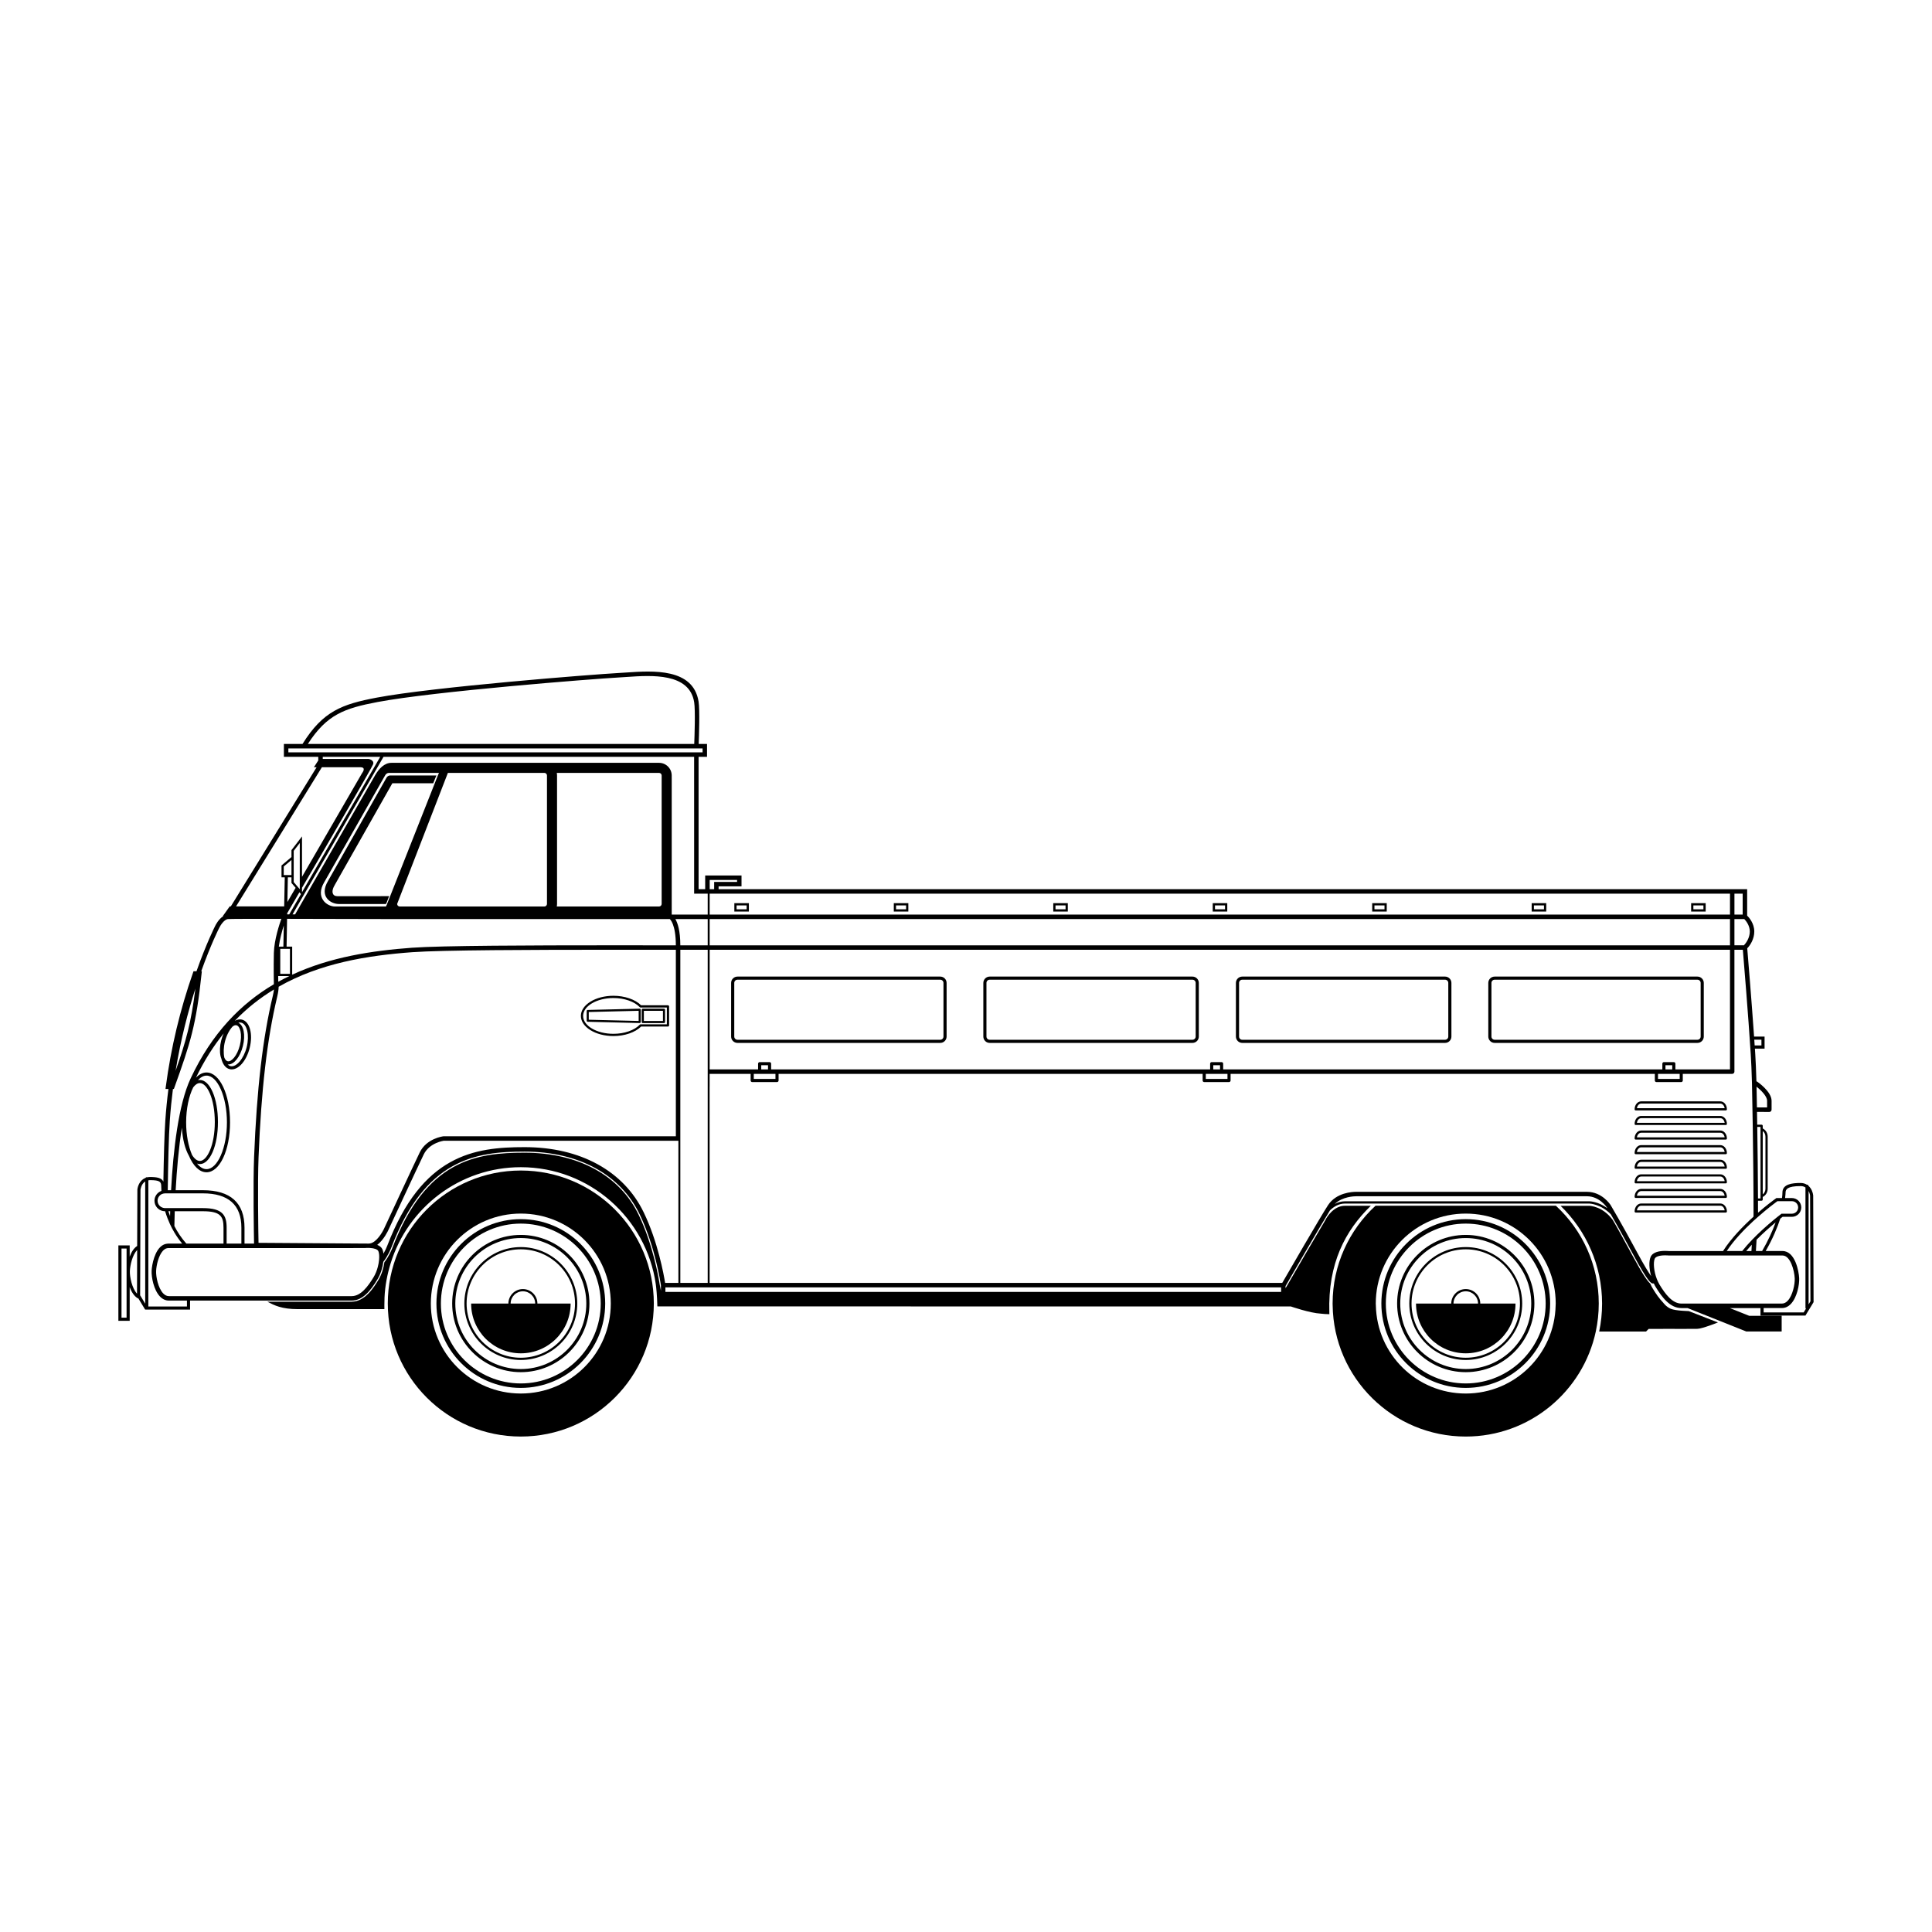 <?xml version="1.0" encoding="UTF-8"?>
<!-- Uploaded to: SVG Repo, www.svgrepo.com, Generator: SVG Repo Mixer Tools -->
<svg fill="#000000" width="800px" height="800px" version="1.1" viewBox="144 144 512 512" xmlns="http://www.w3.org/2000/svg">
 <g>
  <path d="m601.36 461.47h-23.879c-0.164 0-0.293-0.129-0.293-0.293 0-1.16 0.781-2.109 1.746-2.109h20.969c0.965 0 1.746 0.945 1.746 2.109 0.004 0.16-0.125 0.293-0.289 0.293zm-23.562-0.586h23.25c-0.105-0.699-0.574-1.23-1.141-1.23h-20.969c-0.562 0-1.035 0.527-1.141 1.23z"/>
  <path d="m601.36 457.61h-23.879c-0.164 0-0.293-0.133-0.293-0.293 0-1.164 0.781-2.109 1.746-2.109h20.969c0.965 0 1.746 0.945 1.746 2.109 0.004 0.16-0.125 0.293-0.289 0.293zm-23.562-0.586h23.25c-0.105-0.699-0.574-1.23-1.141-1.23h-20.969c-0.562 0-1.035 0.531-1.141 1.23z"/>
  <path d="m601.36 449.87h-23.879c-0.164 0-0.293-0.133-0.293-0.293 0-1.164 0.781-2.109 1.746-2.109h20.969c0.965 0 1.746 0.945 1.746 2.109 0.004 0.16-0.125 0.293-0.289 0.293zm-23.562-0.586h23.25c-0.105-0.703-0.574-1.23-1.141-1.23h-20.969c-0.562 0-1.035 0.531-1.141 1.23z"/>
  <path d="m601.36 438.27h-23.879c-0.164 0-0.293-0.129-0.293-0.293 0-1.16 0.781-2.109 1.746-2.109h20.969c0.965 0 1.746 0.945 1.746 2.109 0.004 0.16-0.125 0.293-0.289 0.293zm-23.562-0.586h23.25c-0.105-0.699-0.574-1.23-1.141-1.23h-20.969c-0.562 0-1.035 0.531-1.141 1.23z"/>
  <path d="m601.36 465.34h-23.879c-0.164 0-0.293-0.129-0.293-0.293 0-1.164 0.781-2.109 1.746-2.109h20.969c0.965 0 1.746 0.945 1.746 2.109 0.004 0.16-0.125 0.293-0.289 0.293zm-23.562-0.586h23.25c-0.105-0.699-0.574-1.23-1.141-1.23h-20.969c-0.562 0-1.035 0.531-1.141 1.23z"/>
  <path d="m601.36 446h-23.879c-0.164 0-0.293-0.133-0.293-0.293 0-1.164 0.781-2.109 1.746-2.109h20.969c0.965 0 1.746 0.945 1.746 2.109 0.004 0.16-0.125 0.293-0.289 0.293zm-23.562-0.586h23.25c-0.105-0.703-0.574-1.23-1.141-1.23h-20.969c-0.562 0-1.035 0.531-1.141 1.23z"/>
  <path d="m601.36 442.14h-23.879c-0.164 0-0.293-0.129-0.293-0.293 0-1.164 0.781-2.109 1.746-2.109h20.969c0.965 0 1.746 0.945 1.746 2.109 0.004 0.164-0.125 0.293-0.289 0.293zm-23.562-0.586h23.25c-0.105-0.699-0.574-1.23-1.141-1.23h-20.969c-0.562 0-1.035 0.531-1.141 1.23z"/>
  <path d="m601.36 453.74h-23.879c-0.164 0-0.293-0.133-0.293-0.293 0-1.164 0.781-2.109 1.746-2.109h20.969c0.965 0 1.746 0.945 1.746 2.109 0.004 0.16-0.125 0.293-0.289 0.293zm-23.562-0.586h23.25c-0.105-0.703-0.574-1.23-1.141-1.23h-20.969c-0.562 0-1.035 0.531-1.141 1.23z"/>
  <path d="m532.44 511.81c-12.332 0-22.363-10.031-22.363-22.363 0-12.328 10.031-22.363 22.363-22.363 12.328 0 22.363 10.035 22.363 22.363 0.004 12.332-10.031 22.363-22.363 22.363zm0-43.543c-11.68 0-21.18 9.504-21.18 21.18 0 11.68 9.5 21.18 21.18 21.18 11.676 0 21.18-9.5 21.18-21.18 0-11.68-9.5-21.18-21.18-21.18z"/>
  <path d="m532.44 507.64c-10.031 0-18.188-8.156-18.188-18.188 0-10.027 8.156-18.188 18.188-18.188 10.027 0 18.188 8.16 18.188 18.188 0 10.031-8.16 18.188-18.188 18.188zm0-35.543c-9.57 0-17.359 7.785-17.359 17.355 0 9.57 7.785 17.359 17.359 17.359 9.57 0 17.359-7.785 17.359-17.359 0-9.57-7.785-17.355-17.359-17.355z"/>
  <path d="m532.44 504.41c-8.25 0-14.961-6.707-14.961-14.961 0-8.246 6.707-14.961 14.961-14.961 8.246 0 14.961 6.711 14.961 14.961s-6.711 14.961-14.961 14.961zm0-29.328c-7.922 0-14.367 6.445-14.367 14.367s6.445 14.367 14.367 14.367 14.367-6.445 14.367-14.367-6.445-14.367-14.367-14.367z"/>
  <path d="m282.02 511.81c-12.328 0-22.363-10.031-22.363-22.363s10.035-22.363 22.363-22.363c12.332 0 22.363 10.031 22.363 22.363s-10.031 22.363-22.363 22.363zm0-43.543c-11.676 0-21.18 9.504-21.18 21.18 0 11.68 9.504 21.18 21.18 21.18 11.68 0 21.18-9.5 21.18-21.18 0-11.68-9.5-21.18-21.18-21.18z"/>
  <path d="m282.02 507.64c-10.027 0-18.188-8.156-18.188-18.188 0-10.027 8.16-18.188 18.188-18.188 10.031 0 18.188 8.16 18.188 18.188 0 10.031-8.156 18.188-18.188 18.188zm0-35.547c-9.57 0-17.359 7.785-17.359 17.359 0 9.57 7.785 17.359 17.359 17.359 9.57 0 17.359-7.785 17.359-17.359 0-9.57-7.789-17.359-17.359-17.359z"/>
  <path d="m282.02 504.41c-8.246 0-14.961-6.711-14.961-14.961 0-8.246 6.711-14.961 14.961-14.961s14.961 6.711 14.961 14.961-6.711 14.961-14.961 14.961zm0-29.328c-7.922 0-14.367 6.445-14.367 14.367s6.445 14.367 14.367 14.367c7.922 0 14.367-6.445 14.367-14.367s-6.445-14.367-14.367-14.367z"/>
  <path d="m556.32 463.53h-47.793c-6.988 6.441-11.371 15.672-11.371 25.922 0 0.16 0.008 0.316 0.012 0.473 0.254 19.246 15.961 34.777 35.27 34.777 16.934 0 31.074-11.945 34.469-27.863 0.508-2.383 0.781-4.852 0.781-7.387 0-10.254-4.379-19.48-11.367-25.922zm-23.883 49.77c-13.012 0-23.57-10.422-23.82-23.371-0.004-0.16-0.023-0.316-0.023-0.473 0-13.168 10.676-23.844 23.844-23.844 13.168 0 23.844 10.68 23.844 23.844 0 0.16-0.02 0.316-0.023 0.473-0.254 12.945-10.809 23.371-23.82 23.371z"/>
  <path d="m393.18 420.38h-53.746c-0.926 0-1.68-0.754-1.68-1.68v-14.215c0-0.926 0.754-1.68 1.68-1.68h53.746c0.926 0 1.68 0.754 1.68 1.68v14.215c0 0.926-0.754 1.68-1.68 1.68zm-53.746-16.746c-0.469 0-0.848 0.379-0.848 0.848v14.215c0 0.469 0.379 0.848 0.848 0.848h53.746c0.469 0 0.848-0.379 0.848-0.848v-14.215c0-0.469-0.383-0.848-0.848-0.848z"/>
  <path d="m460.02 420.38h-53.746c-0.926 0-1.68-0.754-1.68-1.68v-14.215c0-0.926 0.754-1.68 1.68-1.68h53.746c0.93 0 1.68 0.754 1.68 1.68v14.215c0 0.926-0.754 1.68-1.68 1.68zm-53.75-16.746c-0.469 0-0.848 0.379-0.848 0.848v14.215c0 0.469 0.383 0.848 0.848 0.848h53.746c0.469 0 0.852-0.379 0.852-0.848v-14.215c0-0.469-0.383-0.848-0.852-0.848z"/>
  <path d="m526.96 420.38h-53.75c-0.926 0-1.68-0.754-1.68-1.68v-14.215c0-0.926 0.754-1.68 1.68-1.68h53.75c0.93 0 1.68 0.754 1.68 1.68v14.215c0 0.926-0.75 1.68-1.68 1.68zm-53.75-16.746c-0.469 0-0.848 0.379-0.848 0.848v14.215c0 0.469 0.379 0.848 0.848 0.848h53.75c0.469 0 0.852-0.379 0.852-0.848v-14.215c0-0.469-0.383-0.848-0.852-0.848z"/>
  <path d="m593.84 420.38h-53.746c-0.926 0-1.68-0.754-1.68-1.68v-14.215c0-0.926 0.754-1.68 1.68-1.68h53.746c0.926 0 1.68 0.754 1.68 1.68v14.215c0 0.926-0.754 1.68-1.68 1.68zm-53.746-16.746c-0.469 0-0.848 0.379-0.848 0.848v14.215c0 0.469 0.383 0.848 0.848 0.848h53.746c0.469 0 0.852-0.379 0.852-0.848v-14.215c0-0.469-0.383-0.848-0.852-0.848z"/>
  <path d="m313.72 411.39c-0.055-0.051-0.125-0.066-0.199-0.078l-13.773 0.336c-0.152 0.004-0.27 0.125-0.27 0.273v2.586c0 0.152 0.121 0.273 0.27 0.273l13.773 0.336h0.008c0.074 0 0.141-0.027 0.191-0.078 0.055-0.051 0.082-0.125 0.082-0.195v-3.258c0-0.07-0.031-0.141-0.082-0.195zm-0.469 3.176-13.223-0.324v-2.047l13.223-0.324z"/>
  <path d="m319.97 411.31h-5.629c-0.156 0-0.281 0.125-0.281 0.281v3.258c0 0.156 0.125 0.281 0.281 0.281h5.629c0.156 0 0.281-0.125 0.281-0.281v-3.258c0-0.152-0.125-0.281-0.281-0.281zm-0.281 3.258h-5.062v-2.691h5.062z"/>
  <path d="m321.02 410.41h-7.121c-1.562-1.555-4.356-2.519-7.332-2.519-4.758 0-8.629 2.394-8.629 5.336s3.871 5.336 8.629 5.336c2.981 0 5.773-0.965 7.332-2.519h7.125c0.164 0 0.297-0.133 0.297-0.297v-5.039c-0.004-0.16-0.137-0.297-0.301-0.297zm-0.297 5.043h-6.949c-0.082 0-0.16 0.031-0.215 0.09-1.434 1.496-4.113 2.43-6.992 2.43-4.43 0-8.035-2.125-8.035-4.742 0-2.613 3.606-4.742 8.035-4.742 2.883 0 5.559 0.93 6.992 2.43 0.059 0.059 0.133 0.09 0.215 0.09h6.949z"/>
  <path d="m596.02 385.57h-3.852v-2.223h3.852zm-3.258-0.594h2.664v-1.035h-2.664z"/>
  <path d="m553.76 385.57h-3.852v-2.223h3.852zm-3.258-0.594h2.664v-1.035h-2.664z"/>
  <path d="m511.5 385.57h-3.852v-2.223h3.852zm-3.258-0.594h2.664v-1.035h-2.664z"/>
  <path d="m469.24 385.57h-3.852v-2.223h3.852zm-3.258-0.594h2.664v-1.035h-2.664z"/>
  <path d="m426.98 385.57h-3.852v-2.223h3.852zm-3.258-0.594h2.664v-1.035h-2.664z"/>
  <path d="m384.72 385.57h-3.852v-2.223h3.852zm-3.258-0.594h2.664v-1.035h-2.664z"/>
  <path d="m342.46 385.57h-3.852v-2.223h3.852zm-3.258-0.594h2.664v-1.035h-2.664z"/>
  <path d="m536.29 489.46c0-2.121-1.727-3.844-3.848-3.844s-3.844 1.727-3.844 3.844h-9.34c0 7.281 5.902 13.184 13.184 13.184s13.184-5.902 13.184-13.184zm-3.848-3.254c1.793 0 3.254 1.461 3.254 3.254h-6.504c0-1.793 1.457-3.254 3.25-3.254z"/>
  <path d="m286.42 489.46c0-2.121-1.727-3.844-3.848-3.844-2.121 0-3.844 1.727-3.844 3.844h-9.875c0 7.281 5.902 13.184 13.184 13.184s13.184-5.902 13.184-13.184zm-3.848-3.254c1.793 0 3.254 1.461 3.254 3.254h-6.504c0-1.793 1.457-3.254 3.25-3.254z"/>
  <path d="m586.79 490.85c-1.281-0.543-2.023-1.625-2.023-1.625-1.055-1.074-1.953-2.406-2.758-3.727-0.234-0.383-0.453-0.812-0.676-1.34-0.684-0.562-1.945-2.293-4.805-7.598-0.984-1.832-1.895-3.488-2.711-4.961l-0.113-0.207c-0.863-1.59-1.445-2.598-1.879-3.352l-0.457-0.777c-2.664-3.59-6.027-3.707-6.172-3.707h-7.625c6.773 6.574 10.996 15.762 10.996 25.922 0 2.531-0.266 5-0.762 7.387h12.414l0.691-0.691h3.852v-0.012c2.957 0.012 8.141 0.023 9.082-0.008 1.332-0.047 5.43-1.688 5.43-1.688l-7.746-3.012c0.004-0.012-3.453-0.062-4.738-0.605z"/>
  <path d="m622.46 492.64 2.156-3.559-0.102-28.297c-0.074-0.703-0.422-1.789-1.242-2.519-0.043-0.184-0.199-0.32-0.395-0.32-0.016 0-0.027 0.008-0.043 0.008-0.441-0.27-0.98-0.453-1.645-0.453-2.25 0-4.828 0.289-4.828 2.539 0 0.375-0.035 0.871-0.117 1.461h-1.484l-0.656 0.48c-0.168 0.121-1.926 1.414-4.211 3.398-0.004-1.055-0.004-2.109-0.008-3.18h0.961c0.164 0 0.297-0.133 0.297-0.297v-0.695c0.789-0.406 1.312-1.211 1.312-2.191v-13.773c0-0.98-0.523-1.785-1.312-2.191v-0.699c0-0.164-0.133-0.297-0.297-0.297h-1.168c-0.02-1.203-0.035-2.34-0.055-3.391l3.262 0.016h0.004c0.324 0 0.586-0.262 0.594-0.586l0.004-0.297s0.008-0.969 0-2.098c-0.016-2.492-3.816-5.059-3.852-5.082-0.051-0.031-0.109-0.035-0.164-0.047-0.09-2.945-0.195-5.375-0.309-7.199-0.031-0.48-0.062-0.973-0.094-1.473h2.562v-3.199h-2.781c-0.703-10.074-1.66-21.602-1.812-23.387 0.863-0.867 1.867-2.547 1.867-4.445 0-2.207-1.445-3.785-1.891-4.219v-7h-3.957l-268.62-0.008v-0.742h6.074v-2.883h-9.629v3.625h-1.746l-0.004-35.074h2.238v-3.414h-2.211c0.086-2.113 0.324-9.035-0.031-11.25-1.441-8.891-12.098-8.16-19.152-7.68-0.672 0.047-1.312 0.09-1.902 0.121-7.055 0.387-49.336 3.711-64.262 6.539-9.184 1.742-14.23 3.578-19.637 12.27h-4.941v3.414h9.113v0.965l-1.156 1.793h0.715l-22.742 36.879h-0.285l-1.848 2.594h0.141c-1.25 0.77-2.043 2.356-2.141 2.566-0.051 0.098-2.301 4.519-4.957 12.023h-0.789l-0.137 0.398c-3.422 9.762-5.844 19.898-7.199 30.137l-0.086 0.668h0.773c-0.348 2.703-0.629 5.496-0.824 8.359-0.254 3.672-0.41 9.836-0.512 16.18-0.492-0.988-1.68-1.207-3.562-1.207-0.25 0-0.473 0.035-0.691 0.078-0.047-0.02-0.098-0.031-0.152-0.031-0.137 0-0.258 0.074-0.332 0.18-1.473 0.57-2.062 2.144-2.156 3.098l-0.055 14.945c-0.914 0.582-1.551 1.668-1.98 2.832v-2.984h-3v19.984h3v-8.922c0.332 0.891 0.781 1.734 1.371 2.352 0.273 0.289 0.57 0.504 0.883 0.672v-0.102l1.84 3.035h11.906v-2.391h42.832c3 0 5.137-2.84 6.824-5.617 0.82-1.348 1.363-3.082 1.562-4.668 1.23-1.551 2.004-3.477 2.137-3.824 8.961-23.418 22.344-25.375 35.285-25.375 14.301 0 25.418 6.062 30.512 16.633 4.133 8.578 5.562 18.336 5.629 18.789v1.48l-0.32-1.633c-0.238-1.547-1.738-10.551-5.574-18.512-5.043-10.465-16.066-16.465-30.246-16.465-12.836 0-26.117 1.945-35.008 25.188-0.133 0.352-0.898 2.258-2.137 3.836-0.215 1.609-0.766 3.344-1.59 4.699-1.137 1.867-3.504 5.758-7.078 5.758l-22.34 0.008-0.012-0.004c1.863 0.969 3.789 1.973 8.109 1.973h22.914s-0.023-1.891 0.035-3.09c0.137-3.137 0.734-6.16 1.617-9.035 4.559-14.738 18.289-25.492 34.504-25.492 18.195 0 33.281 13.52 35.77 31.035 0.129 0.973 0.34 2.887 0.414 5.859l167.86 0.004s5.055 1.762 7.977 1.914c0.648 0.078 1.391 0.129 2.254 0.148-0.004-0.156-0.008-0.309-0.012-0.465-0.395-13.031 4.223-21.703 10.996-28.273h-6.852c-3.039 0-4.828 3.094-5.09 3.586l-0.082 0.176c-2.731 4.562-7.16 12.199-9.223 15.766l-0.008 0.016c-0.156 0.266-0.297 0.516-0.422 0.73h0.004l-0.113 0.195 0.004 0.004-0.113 0.191-0.215 0.371h-0.008l-0.484 0.816v-0.574c0.531-0.922 8.973-15.555 11.773-20.055 0.949-0.93 2.289-1.809 3.977-1.809h64.77c0.035 0 2.988 0.094 5.676 2.836 1.18 2.047 3.281 5.75 5.902 10.625 4.144 7.699 4.863 7.719 5.25 7.719 0.012-0.004 0.027 0 0.043 0h0.207c0.148 0.312 0.305 0.617 0.48 0.902 1.691 2.777 3.824 5.617 6.824 5.617h1.645l15.547 6.203h9.383v-4.148h-8.59l-5.152-2.055h8.129v1.996zm0.836-33.016c0.316 0.594 0.391 1.176 0.395 1.207l0.098 28.023-0.492 0.812zm-12.152-15.887c0.445 0.336 0.719 0.863 0.719 1.504v13.773c0 0.637-0.273 1.168-0.719 1.504zm-433.6 49.457h-1.344v-18.324h1.344zm2.766-6.356c-1.332-1.438-1.965-4.477-1.891-6.047 0.07-1.465 0.656-4.227 1.93-5.512zm2.172 2.648-1.344-2.215 0.094-27.98c0.008-0.078 0.184-1.512 1.246-2.191zm434.71-29.453c0-0.844 0.473-1.707 4-1.707 0.531 0 0.945 0.145 1.273 0.363v31.855c0 0.113 0.047 0.215 0.117 0.289l-0.59 0.977h-10.609v-1.164h4.836c0.887 0 1.691-0.371 2.383-1.098 1.641-1.719 2.281-5.094 2.195-6.832-0.086-1.863-1.086-7.18-4.41-7.18h-4.461c1.879-3.297 3.082-6.195 3.859-8.578 0.23-0.184 0.445-0.352 0.621-0.488h2.461c1.371 0 2.488-1.117 2.488-2.488 0-1.371-1.113-2.488-2.488-2.488h-1.801c0.117-0.871 0.125-1.387 0.125-1.461zm-6.215 15.504h-1.645l0.176-3.008c1.793-1.805 3.633-3.414 5.051-4.582-0.82 2.254-1.977 4.828-3.582 7.59zm-0.422-32.891v18.957h-0.668c-0.027-6.629-0.113-13.445-0.195-18.957zm1.742-6.949c0.004 0.742 0.004 1.418 0.004 1.785l-2.695-0.012c-0.043-2.496-0.082-4.414-0.105-5.496 1.07 0.844 2.789 2.488 2.797 3.723zm-1.5-16.176v1.539h-1.793c-0.035-0.508-0.07-1.02-0.105-1.539zm-0.926 46.977c2.523-2.231 4.547-3.723 4.723-3.852l0.441-0.32h3.836c0.914 0 1.66 0.742 1.66 1.66 0 0.914-0.746 1.656-1.66 1.656h-2.746l-0.113 0.086c-0.246 0.191-0.574 0.445-0.949 0.742-1.344 1.07-3.402 2.793-5.484 4.824-0.422 0.414-0.844 0.836-1.262 1.273-0.914 0.953-1.809 1.949-2.617 2.969h-4.098c1.898-2.867 4.574-5.66 7.004-7.91 0.441-0.395 0.859-0.77 1.266-1.129zm-1.625 7.359-0.098 1.684h-1.379c0.469-0.574 0.969-1.133 1.477-1.684zm-4.602-93.031h2.18v5.551h-2.18zm0 6.734h2.609c0.402 0.414 1.461 1.664 1.461 3.297 0 1.648-0.961 3.047-1.527 3.613l0.047 0.047h-2.594v-6.957zm-271.57-10.359h7.258v0.512h-6.074v1.926h-1.184zm-0.008 3.625h270.4v5.551h-270.4zm0 6.734h270.4v6.961h-270.4zm0 39.379v-31.242l270.4 0.008v31.699h-14.473v-1.52c0-0.23-0.184-0.414-0.414-0.414h-2.625c-0.23 0-0.414 0.184-0.414 0.414v1.52h-116.39v-1.52c0-0.23-0.184-0.414-0.414-0.414h-2.625c-0.23 0-0.414 0.184-0.414 0.414v1.52h-116.34v-1.52c0-0.23-0.184-0.414-0.414-0.414h-2.625c-0.23 0-0.414 0.184-0.414 0.414v1.52h-12.84l-0.008-0.465zm257.07 1.648v1.344h-5.75v-1.344zm-3.773-1.184v-1.105h1.797v1.105zm-116.07 1.184v1.344h-5.746v-1.344zm-3.769-1.184v-1.105h1.797v1.105zm-116.02 1.184v1.344h-5.746v-1.344zm-3.769-1.184v-1.105h1.797v1.105zm-14.188-46.578v5.551h-9.535v-35.84l-0.004-1.02c0-1.855-1.504-3.359-3.359-3.359h-70.91c-1.855 0-3.309 1.512-4.367 3.359l-21.164 36.797h-0.684l24.105-41.742h82.32l0.004 36.258zm-7.258 13.695c-0.004-3.879-0.707-5.918-1.312-6.961h8.57v6.961zm7.258 1.18v88.281h-7.254v-88.277zm-120.22 77.859h-2.531v-4.195c0-6.598-3.715-9.945-11.039-9.945h-7.207c0.297-5.449 0.805-11.289 1.652-16.578 0.172 3.074 0.863 5.711 1.863 7.453 1.133 2.691 2.785 4.371 4.66 4.371 3.496 0 6.234-5.809 6.234-13.223 0-7.414-2.738-13.223-6.234-13.223-1.012 0-1.961 0.5-2.801 1.375 2.172-4.496 4.641-8.375 7.359-11.73-0.266 0.574-0.5 1.207-0.672 1.895-0.359 1.438-0.422 2.863-0.188 4.016 0.059 0.281 0.137 0.527 0.23 0.762 0.348 1.469 1.102 2.527 2.195 2.797 0.176 0.043 0.363 0.066 0.551 0.066 1.941 0 3.949-2.402 4.773-5.715 0.914-3.68 0.008-6.969-2.059-7.481-0.617-0.152-1.262-0.023-1.891 0.32 3.215-3.344 6.703-6.074 10.379-8.301-0.051 0.438-0.141 0.996-0.316 1.734-2.664 11.121-4.238 24.68-4.953 42.672-0.285 7.191-0.051 20.449-0.008 22.93zm-14.371-42.535c1.914 0 3.969 4.148 3.969 10.32 0 6.172-2.051 10.32-3.969 10.32-0.703 0-1.422-0.562-2.055-1.574-0.969-2.254-1.574-5.32-1.574-8.648 0-3.656 0.734-6.996 1.875-9.285 0.555-0.734 1.16-1.133 1.754-1.133zm-0.492-0.773c0.695-0.762 1.461-1.203 2.269-1.203 2.93 0 5.406 5.676 5.406 12.395s-2.477 12.395-5.406 12.395c-0.906 0-1.762-0.543-2.519-1.484 0.242 0.086 0.492 0.141 0.746 0.141 2.691 0 4.797-4.898 4.797-11.148 0-6.254-2.106-11.148-4.797-11.148-0.168 0-0.332 0.016-0.496 0.055zm10.703-15.211c0.133-0.031 0.27-0.07 0.402-0.07 0.121 0 0.234 0.016 0.348 0.043 1.562 0.387 2.231 3.356 1.457 6.477-0.766 3.078-2.769 5.43-4.316 5.043-0.281-0.07-0.52-0.246-0.734-0.465 0.066 0.008 0.129 0.023 0.195 0.023 1.531 0 3.152-2.062 3.856-4.902 0.727-2.922 0.188-5.496-1.207-6.148zm0.402 5.949c-0.703 2.832-2.277 4.5-3.254 4.246-0.355-0.086-0.656-0.43-0.867-0.961-0.254-1.176-0.227-2.68 0.156-4.223 0.422-1.695 1.207-3.156 2.094-4.074 0.273-0.191 0.543-0.289 0.777-0.289 0.07 0 0.137 0.008 0.203 0.023 0.98 0.246 1.59 2.473 0.891 5.277zm4.949 29.688c0.711-17.91 2.273-31.398 4.922-42.441 0.309-1.293 0.398-2.16 0.402-2.742 10.988-6.258 23.531-8.277 35.402-9.152 7.781-0.574 32.133-0.645 52.48-0.645h17.383v49.426l-61.586 0.004c-0.184 0.023-4.488 0.574-6.289 4.277-1.66 3.422-9.309 19.887-9.391 20.062-0.477 1.074-2.043 3.766-3.789 4.062-0.102 0.02-0.207 0.031-0.309 0.031-0.219 0-0.617 0-1.152-0.004-5.305-0.023-24.5-0.164-28.082-0.191-0.055-2.859-0.266-15.68 0.008-22.688zm10.922-73.293v2.262l-0.781-0.914-0.824-0.965v-8.281l1.609-2.09zm0.32 3.551-3.106 5.379h-0.555l0.008-0.297c0.594-1.02 1.746-2.996 3.242-5.562zm-1.418-1.656-2.184 3.769 0.121-6.551h0.961v1.492zm-1.102-3.371h-2.047v-2.281l2.047-1.723zm-1.164 11.59c8.984 0.008 19.91 0.035 27.328 0.062h74.09c0.055 0.043 1.602 1.309 1.613 6.961h-2.32l-15.062-0.008c-20.367 0-44.75 0.074-52.566 0.648-10.559 0.777-21.637 2.457-31.727 7.144v-7.445h-1.484zm39.953-37.98-13.445 34.027c0 0.238-0.309 0.469-0.266 0.691h-13.535c-2.121 0-5.32-2.309-2.852-6.457l16.109-28.262c0.203-0.43 0.617-0.691 0.996-0.691h13.301c-0.109 0.242-0.164 0.41-0.309 0.691zm2.664-0.695h25.57c0.383 0 0.691 0.312 0.691 0.691v34.027c0 0.383-0.309 0.691-0.691 0.691l-38.324 0.004c-0.383 0-0.691-0.312-0.691-0.691zm28.855 0h27.105c0.383 0 0.691 0.312 0.691 0.691v34.027c0 0.383-0.309 0.691-0.691 0.691h-27.105c0.047-0.223 0.074-0.453 0.074-0.691v-34.023c0-0.238-0.027-0.469-0.074-0.695zm-71.035 46.637h0.324v6.617h-2.566v-6.617zm-1.418-0.594h-1.203c0.27-2.059 0.863-4.18 1.312-5.602zm1.586 7.801c-0.988 0.477-1.969 0.969-2.938 1.508-0.008-0.355-0.016-0.883-0.02-1.508zm21.016-57.539h-12.164v-0.559h15.227l-20.727 35.895v-1.184c6.656-11.422 18.582-31.945 18.848-32.742 0.371-1.113-1.184-1.41-1.184-1.41zm2.34-15.082c14.875-2.816 57.059-6.133 64.105-6.519 0.598-0.031 1.242-0.074 1.922-0.125 6.625-0.453 16.633-1.137 17.898 6.688 0.34 2.098 0.098 9.047 0.016 11.062h-102.39c5.016-7.777 9.645-9.438 18.449-11.105zm-23.617 13.336v-1.047h109.77v1.047zm8.883 3.941h10.172c1.73 0 0.496 1.531 0.496 1.531l-15.938 27.512v-10.707l-2.793 3.633v1.84l-2.641 2.223v3.148h0.863l-0.156 7.703-12.75-0.004zm-33.527 58.676c-1.125 9.027-2.488 13.934-5.242 21.781 1.371-8.402 3.328-15.801 5.242-21.781zm-6.781 35.027c0.199-2.894 0.484-5.711 0.836-8.441h0.246l0.141-0.391c4.238-11.789 5.777-16.559 7.199-30.152l0.07-0.656h-0.156c2.562-7.184 4.711-11.395 4.766-11.496 0.293-0.613 1.277-2.234 2.332-2.328 0.574-0.051 6.496-0.066 14.129-0.062-0.445 1.227-1.898 5.488-1.984 9.035-0.098 4.016 0 8.18 0 8.223l-0.016 0.09c-8.699 5.125-16.414 12.938-22.051 24.969-3.223 6.879-4.602 19.008-5.172 29.605h-0.883c0.098-7.098 0.262-14.301 0.543-18.395zm-1.742 19.293c0.133-0.031 0.27-0.055 0.41-0.059 0.02 0 0.035-0.008 0.059-0.008h10.035c6.777 0 10.211 3.066 10.211 9.113v4.195h-3.91v-4.195c0-3.297-1.031-5.203-6.301-5.203h-10.039c-0.07 0-0.137-0.012-0.203-0.02-0.105-0.012-0.207-0.035-0.309-0.062-0.828-0.227-1.445-0.973-1.445-1.875 0-0.766 0.445-1.418 1.082-1.742 0.133-0.059 0.27-0.109 0.41-0.145zm15.977 9.047v4.195h-9.852c-1.348-1.516-2.375-3.098-3.168-4.652 0.023-1.242 0.055-2.551 0.098-3.918h7.445c4.688 0 5.477 1.352 5.477 4.375zm-14.129-4.375c-0.016 0.438-0.023 0.867-0.035 1.293-0.164-0.438-0.312-0.871-0.441-1.293zm4.441 25.238h-10.23v-33.422c0.137-0.023 0.27-0.059 0.426-0.059 2.723 0 2.992 0.492 2.992 1.707 0 0.238 0.008 0.637 0.043 1.145-1.07 0.391-1.836 1.406-1.836 2.609 0 1.359 0.977 2.488 2.266 2.731 0.168 0.031 0.34 0.051 0.52 0.051h0.035c0.172 0.586 0.379 1.195 0.617 1.816 0.191 0.508 0.406 1.02 0.645 1.543 0.336 0.738 0.727 1.484 1.168 2.231 0.594 1 1.281 2 2.094 2.981h-3.684c-0.094 0-0.176 0.02-0.27 0.027-0.438 0.039-0.832 0.172-1.188 0.379-2.168 1.266-2.883 5.219-2.957 6.773-0.082 1.738 0.559 5.113 2.199 6.832 0.695 0.727 1.496 1.094 2.383 1.094h4.777zm50.91-12.32c-0.059 0.605-0.172 1.25-0.348 1.902-0.246 0.918-0.605 1.836-1.082 2.625-1.52 2.496-3.398 5.047-5.812 5.047h-48.445c-0.559 0-1.059-0.238-1.523-0.727-1.32-1.387-1.945-4.402-1.871-5.957 0.074-1.539 0.652-4.047 1.77-5.293 0.344-0.387 0.738-0.648 1.188-0.727 0.09-0.016 0.176-0.031 0.273-0.031h20.16l31.867-0.004h0.004c0.02-0.004 0.379-0.039 0.875-0.039 0.191 0 0.371 0.008 0.543 0.016 1.195 0.07 2.008 0.379 2.219 0.859 0.219 0.508 0.277 1.355 0.184 2.328zm70.145-12.602c-5.297-10.996-16.809-17.305-31.578-17.305-13.355 0-27.164 2.019-36.395 26.137-0.246 0.641-0.59 1.379-1 2.09-0.055-0.418-0.133-0.812-0.273-1.129-0.258-0.586-0.77-0.957-1.383-1.195 1.77-1.336 2.894-3.812 2.957-3.945 0.074-0.164 7.719-16.621 9.375-20.035 1.512-3.113 5.324-3.613 5.293-3.617h62.188v37.668h-3.519c-0.348-2.172-1.914-10.895-5.664-18.668zm168.91 21.066h-163.17v-1.207h163.17zm81.711-24.02h-64.773c-1.035 0-1.941 0.289-2.723 0.715 2.035-1.969 5.172-2.047 5.676-2.047h61.176c3.32 0 5.258 2.957 5.266 2.969 0.004 0.008 0.043 0.074 0.109 0.184-2.387-1.754-4.602-1.816-4.731-1.82zm-233.16-30.434v-3.332h10.867v1.758c0 0.23 0.184 0.414 0.414 0.414h6.578c0.23 0 0.414-0.188 0.414-0.414v-1.758h112.38v1.758c0 0.23 0.184 0.414 0.414 0.414h6.574c0.23 0 0.418-0.188 0.418-0.414v-1.758h112.43v1.758c0 0.23 0.184 0.414 0.414 0.414h6.578c0.23 0 0.414-0.188 0.414-0.414v-1.758h13.09c0.324 0 0.594-0.266 0.594-0.594v-32.289h2.234c0.246 2.957 1.441 17.355 2.098 27.734 0.121 1.902 0.23 4.453 0.32 7.586 0.004 0.191 0.418 19.184 0.418 34.996l-0.023 0.426c-2.754 2.492-5.949 5.75-8.062 9.094l-14.324 0.004s-0.422-0.047-1.012-0.047c-1.438 0-3.269 0.273-3.844 1.582-0.516 1.172-0.418 3.172 0.125 5.098-0.629-0.875-1.762-2.664-3.734-6.324-4.106-7.625-6.945-12.418-6.984-12.477-0.09-0.145-2.293-3.531-6.277-3.531h-61.254c-0.848 0-5.18 0.172-7.371 3.527-2.074 3.18-10.762 18.227-12.141 20.613h-151.75v-3.109l-0.004-48.957zm257.53 57.539c-2.414 0-4.293-2.551-5.812-5.047-0.055-0.09-0.098-0.191-0.152-0.285-0.207-0.375-0.391-0.77-0.551-1.184-0.793-2.047-0.988-4.375-0.547-5.391 0.242-0.547 1.27-0.875 2.758-0.875 0.504 0 0.867 0.039 0.945 0.043h30.16c2.082 0 3.129 3.941 3.231 6.051 0.074 1.555-0.547 4.57-1.871 5.957-0.469 0.492-0.969 0.73-1.523 0.73z"/>
  <path d="m282.02 454.2c-19.469 0-35.25 15.781-35.25 35.25s15.781 35.25 35.25 35.25 35.25-15.781 35.25-35.25-15.781-35.25-35.25-35.25zm0 59.098c-13.168 0-23.844-10.676-23.844-23.844s10.676-23.844 23.844-23.844c13.168 0 23.844 10.676 23.844 23.844 0.004 13.168-10.672 23.844-23.844 23.844z"/>
  <path d="m244.9 381.5h-11.109c-0.406 0-1.164 0.059-1.504-0.539-0.414-0.727 0.008-1.73 0.453-2.481l15.234-26.902h10.84l0.543-1.379c0.145-0.281 0.203-0.445 0.312-0.691l-12.297-0.004c-0.383 0-0.797 0.266-0.996 0.691l-15.438 27.258c-2.469 4.148 0.73 6.117 2.852 6.117h12.527c-0.047-0.223 0.266-0.453 0.266-0.691l0.543-1.391h-2.223z"/>
 </g>
</svg>